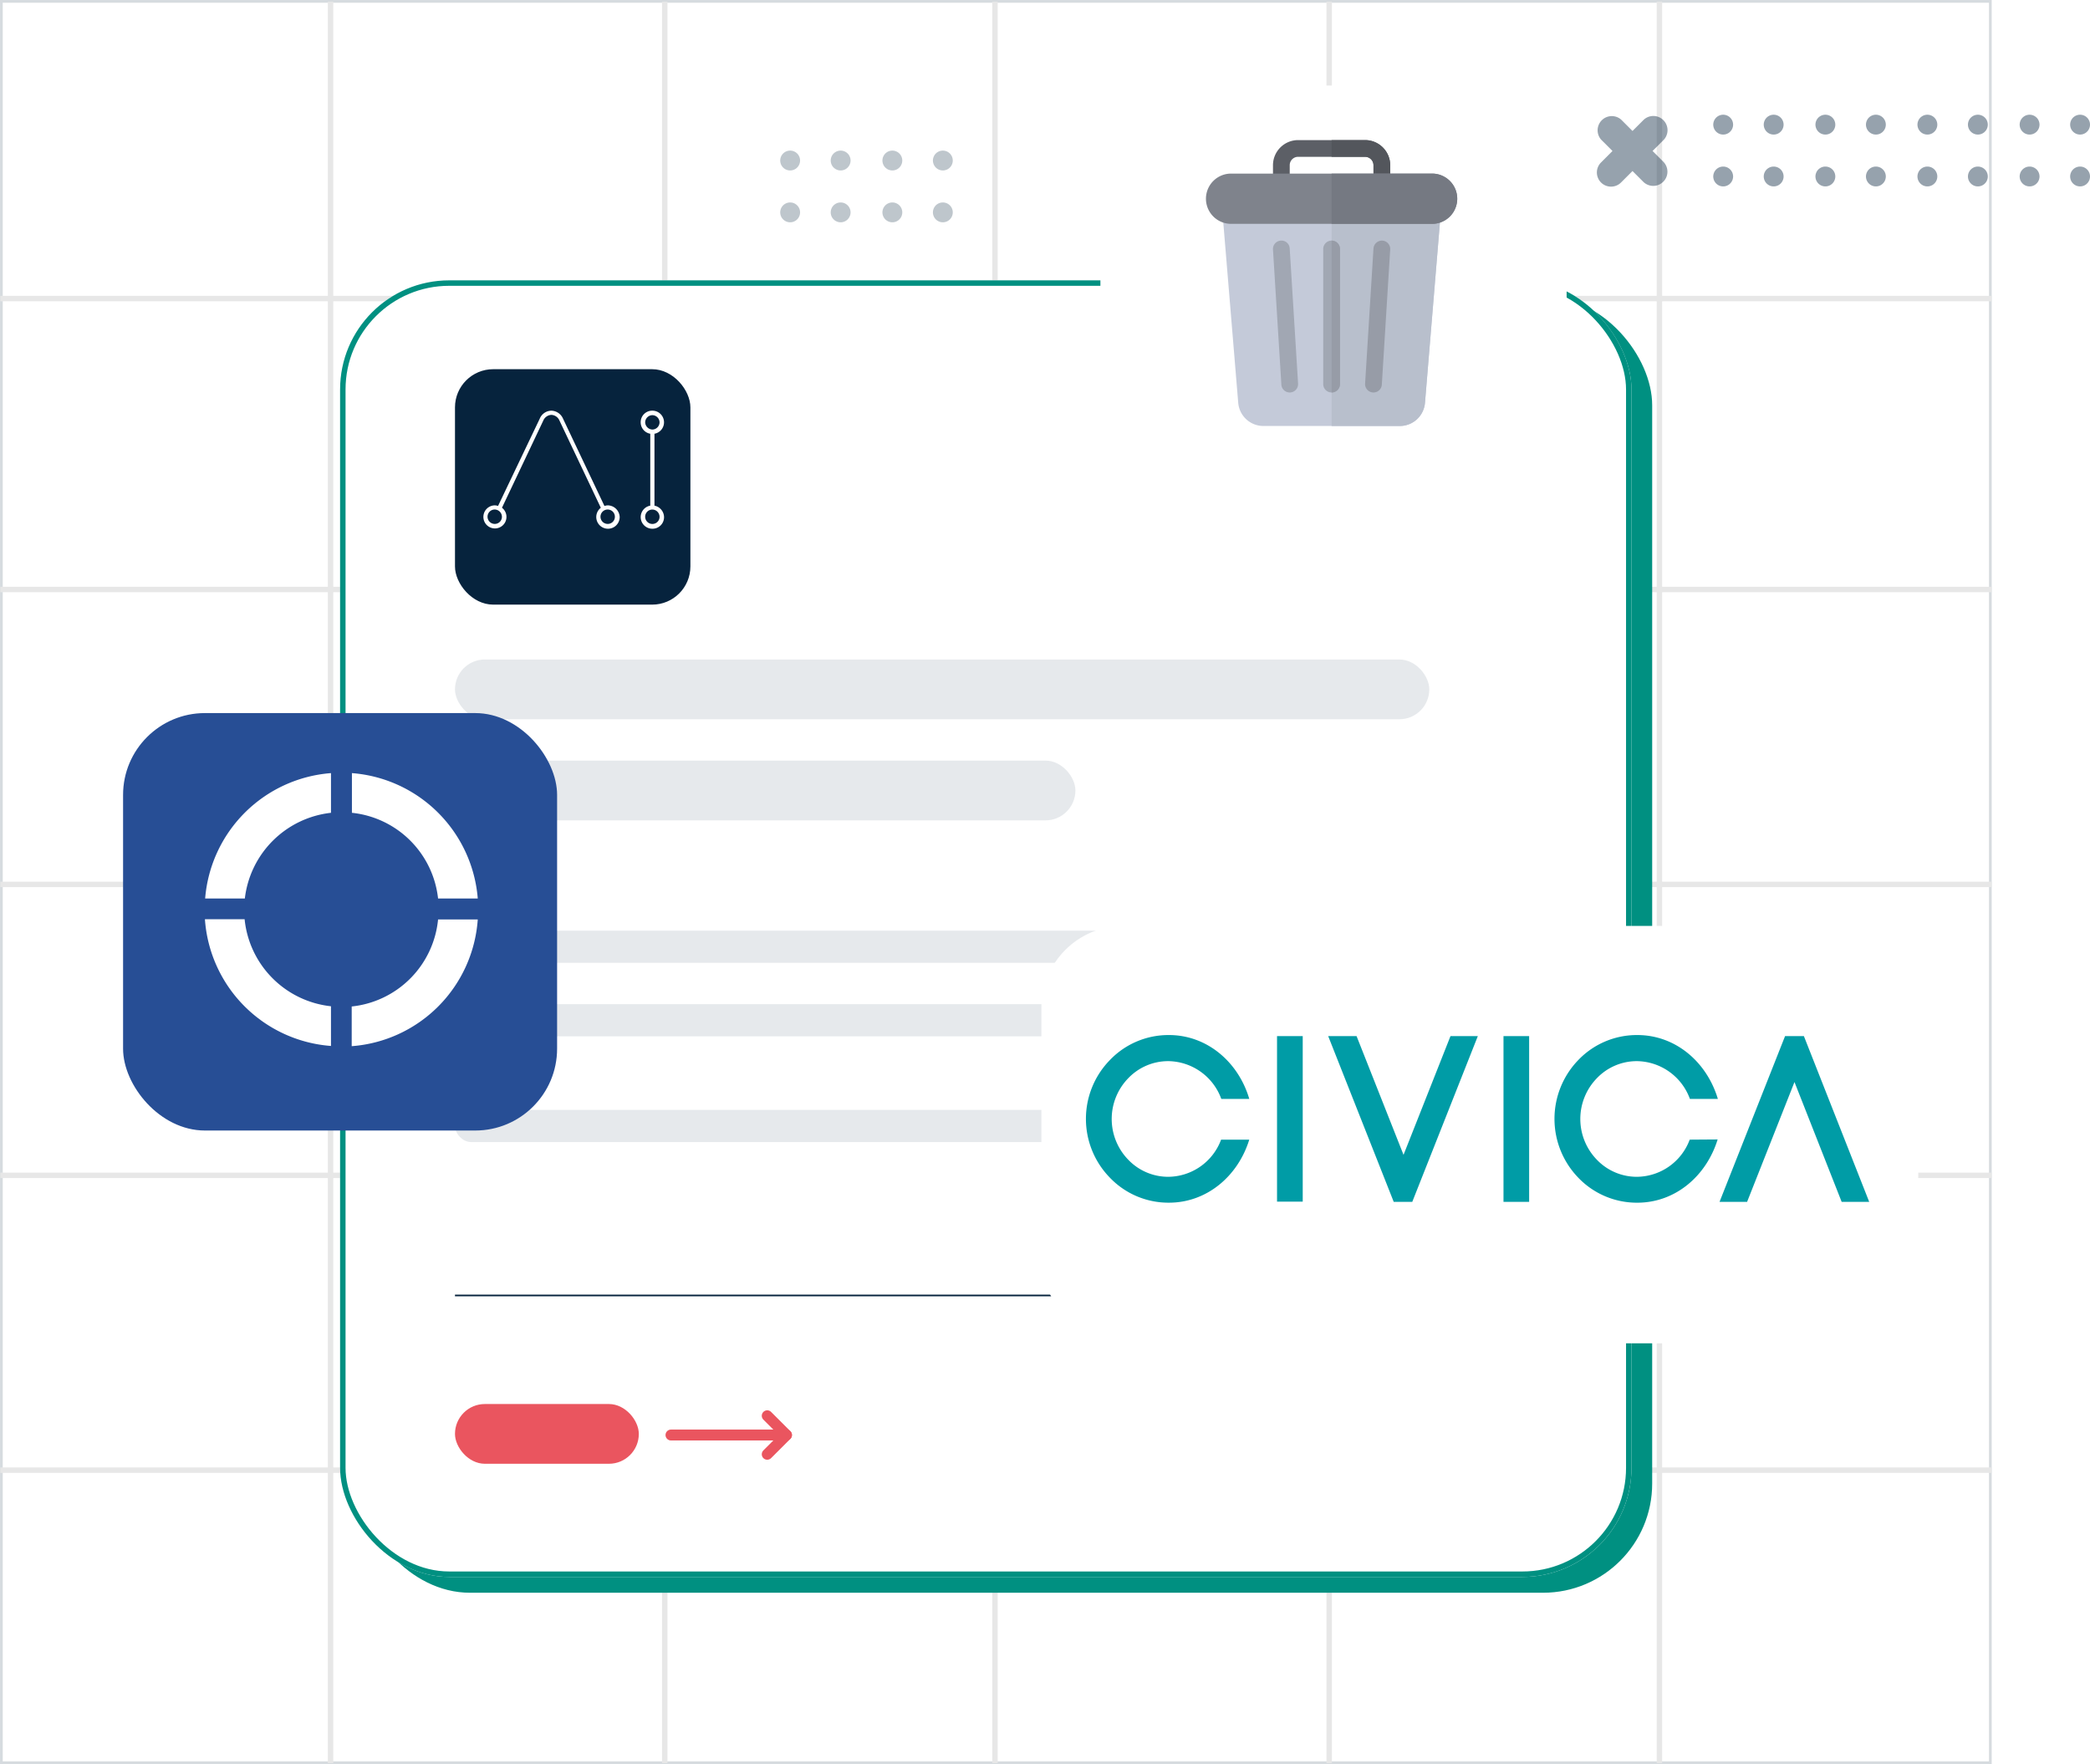 <?xml version="1.0" encoding="UTF-8"?> <svg xmlns="http://www.w3.org/2000/svg" xmlns:xlink="http://www.w3.org/1999/xlink" width="383" height="323.275" viewBox="0 0 383 323.275"><defs><filter id="Rectangle_20896" x="164.287" y="7.121" width="160.008" height="94.496" filterUnits="userSpaceOnUse"><feOffset dy="3"></feOffset><feGaussianBlur stdDeviation="3" result="blur"></feGaussianBlur><feFlood flood-opacity="0.161"></feFlood><feComposite operator="in" in2="blur"></feComposite><feComposite in="SourceGraphic"></feComposite></filter><filter id="Rectangle_20896-2" x="74.377" y="58.656" width="61.141" height="61.141" filterUnits="userSpaceOnUse"><feOffset dy="3"></feOffset><feGaussianBlur stdDeviation="3" result="blur-2"></feGaussianBlur><feFlood flood-opacity="0.161"></feFlood><feComposite operator="in" in2="blur-2"></feComposite><feComposite in="SourceGraphic"></feComposite></filter><filter id="Rectangle_20896-3" x="13.553" y="121.673" width="97.537" height="94.496" filterUnits="userSpaceOnUse"><feOffset dy="3"></feOffset><feGaussianBlur stdDeviation="3" result="blur-3"></feGaussianBlur><feFlood flood-opacity="0.161"></feFlood><feComposite operator="in" in2="blur-3"></feComposite><feComposite in="SourceGraphic"></feComposite></filter><filter id="Rectangle_20896-4" x="181.836" y="160.672" width="178.697" height="94.496" filterUnits="userSpaceOnUse"><feOffset dy="3"></feOffset><feGaussianBlur stdDeviation="3" result="blur-4"></feGaussianBlur><feFlood flood-opacity="0.161"></feFlood><feComposite operator="in" in2="blur-4"></feComposite><feComposite in="SourceGraphic"></feComposite></filter><clipPath id="clip-path"><rect id="Rectangle_20896-5" data-name="Rectangle 20896" width="161.533" height="77.332" rx="15" transform="translate(0 0)" fill="#002d33"></rect></clipPath><filter id="Rectangle_20896-6" x="192.652" y="6.673" width="103.437" height="94.496" filterUnits="userSpaceOnUse"><feOffset dy="3"></feOffset><feGaussianBlur stdDeviation="3" result="blur-5"></feGaussianBlur><feFlood flood-opacity="0.161"></feFlood><feComposite operator="in" in2="blur-5"></feComposite><feComposite in="SourceGraphic"></feComposite></filter><clipPath id="clip-path-2"><g transform="matrix(1, 0, 0, 1, 0, 0)" filter="url(#Rectangle_20896)"><rect id="Rectangle_20896-7" data-name="Rectangle 20896" width="142.008" height="76.496" rx="15" transform="translate(1011.29 6424.52)" fill="#fff"></rect></g></clipPath></defs><g id="Group_43878" data-name="Group 43878" transform="translate(-838 -6411.395)"><g id="Group_35405" data-name="Group 35405" transform="translate(838 6411.395)" opacity="0.167"><g id="Rectangle_22952" data-name="Rectangle 22952" transform="translate(0 0)" fill="#fff" stroke="#06233d" stroke-width="0.5"><rect width="364.988" height="323.275" stroke="none"></rect><rect x="0.25" y="0.25" width="364.488" height="322.775" fill="none"></rect></g><path id="Path_72246" data-name="Path 72246" d="M-5026.57,9300v322.77" transform="translate(5087.146 -9299.685)" fill="none" stroke="#707070" stroke-width="1"></path><path id="Path_72247" data-name="Path 72247" d="M-5026.57,9300v322.77" transform="translate(5148.385 -9299.685)" fill="none" stroke="#707070" stroke-width="1"></path><path id="Path_72248" data-name="Path 72248" d="M-5026.57,9300v322.77" transform="translate(5208.905 -9299.685)" fill="none" stroke="#707070" stroke-width="1"></path><path id="Path_72249" data-name="Path 72249" d="M-5026.57,9300v322.77" transform="translate(5270.145 -9299.685)" fill="none" stroke="#707070" stroke-width="1"></path><path id="Path_72250" data-name="Path 72250" d="M-5026.57,9300v322.77" transform="translate(5330.664 -9299.685)" fill="none" stroke="#707070" stroke-width="1"></path><path id="Path_72253" data-name="Path 72253" d="M0,0V364.917" transform="translate(364.973 54.711) rotate(90)" fill="none" stroke="#707070" stroke-width="1"></path><path id="Path_72255" data-name="Path 72255" d="M0,0V364.917" transform="translate(364.973 108.026) rotate(90)" fill="none" stroke="#707070" stroke-width="1"></path><path id="Path_72256" data-name="Path 72256" d="M0,0V364.917" transform="translate(364.973 162.061) rotate(90)" fill="none" stroke="#707070" stroke-width="1"></path><path id="Path_72257" data-name="Path 72257" d="M0,0V364.917" transform="translate(364.973 215.376) rotate(90)" fill="none" stroke="#707070" stroke-width="1"></path><path id="Path_72258" data-name="Path 72258" d="M0,0V364.917" transform="translate(364.973 269.411) rotate(90)" fill="none" stroke="#707070" stroke-width="1"></path></g><g id="Group_35398" data-name="Group 35398" transform="translate(900.322 6462.768)"><rect id="Rectangle_22945" data-name="Rectangle 22945" width="236.656" height="237.599" rx="20" transform="translate(3.79 2.897)" fill="#009081"></rect><g id="Rectangle_22944" data-name="Rectangle 22944" transform="translate(0 0)" fill="#fff" stroke="#009081" stroke-width="1"><rect width="236.656" height="237.599" rx="20" stroke="none"></rect><rect x="0.5" y="0.5" width="235.656" height="236.599" rx="19.5" fill="none"></rect></g><g id="Group_35396" data-name="Group 35396" transform="translate(60.638 208.066)"><g id="Group_28380" data-name="Group 28380" transform="translate(0 7.055) rotate(-90)"><path id="Path_2032" data-name="Path 2032" d="M0,0V21.165" transform="translate(3.528)" fill="none" stroke="#ea555f" stroke-linecap="round" stroke-linejoin="round" stroke-width="2"></path><path id="Path_2033" data-name="Path 2033" d="M0,0,3.528,3.528,7.055,0" transform="translate(0 17.638)" fill="none" stroke="#ea555f" stroke-linecap="round" stroke-linejoin="round" stroke-width="2"></path></g></g><path id="Path_72245" data-name="Path 72245" d="M-5438,10151.131h194.546" transform="translate(5459.055 -9965.113)" fill="none" stroke="#06233d" stroke-width="0.3"></path><rect id="Rectangle_22946" data-name="Rectangle 22946" width="178.545" height="10.948" rx="5.474" transform="translate(21.055 69.479)" fill="rgba(6,35,61,0.1)"></rect><rect id="Rectangle_22948" data-name="Rectangle 22948" width="178.545" height="5.895" rx="2.948" transform="translate(21.055 119.169)" fill="rgba(6,35,61,0.1)"></rect><rect id="Rectangle_22949" data-name="Rectangle 22949" width="178.545" height="5.895" rx="2.948" transform="translate(21.055 132.644)" fill="rgba(6,35,61,0.1)"></rect><rect id="Rectangle_22950" data-name="Rectangle 22950" width="135.593" height="5.895" rx="2.948" transform="translate(21.055 152.014)" fill="rgba(6,35,61,0.1)"></rect><rect id="Rectangle_22951" data-name="Rectangle 22951" width="33.688" height="10.948" rx="5.474" transform="translate(21.055 205.914)" fill="#ea555f"></rect><rect id="Rectangle_22947" data-name="Rectangle 22947" width="113.696" height="10.948" rx="5.474" transform="translate(21.055 88.007)" fill="rgba(6,35,61,0.1)"></rect><g id="Group_35397" data-name="Group 35397" transform="translate(21.055 13.283)"><g transform="matrix(1, 0, 0, 1, -83.38, -64.66)" filter="url(#Rectangle_20896-2)"><rect id="Rectangle_20896-8" data-name="Rectangle 20896" width="43.141" height="43.141" rx="7" transform="translate(83.38 64.66)" fill="#06233d"></rect></g><g id="Group_31938" data-name="Group 31938" transform="translate(5.147 10.6)"><path id="Path_63595" data-name="Path 63595" d="M22.842,17.351a2.335,2.335,0,0,0-.6.11L14.661,1.483A2.409,2.409,0,0,0,12.519,0a2.35,2.35,0,0,0-2.141,1.483L2.745,17.461a1.974,1.974,0,0,0-.6-.11,2.114,2.114,0,1,0,1.318.439L11.037,1.812A1.7,1.7,0,0,1,12.519.769,1.7,1.7,0,0,1,14,1.812l7.577,15.979a2.146,2.146,0,1,0,3.459,1.7,2.228,2.228,0,0,0-2.2-2.141m-20.7,3.4a1.318,1.318,0,1,1,0-2.636,1.336,1.336,0,0,1,1.318,1.318,1.3,1.3,0,0,1-1.318,1.318m20.7,0a1.318,1.318,0,1,1,1.318-1.318,1.3,1.3,0,0,1-1.318,1.318" transform="translate(0 0)" fill="#fff"></path><path id="Path_63596" data-name="Path 63596" d="M2.526,17.406V4.228A2.131,2.131,0,0,0,2.141,0,2.11,2.11,0,0,0,0,2.141,2.124,2.124,0,0,0,1.757,4.228V17.406a2.131,2.131,0,0,0,.384,4.228,2.11,2.11,0,0,0,2.141-2.141,2.177,2.177,0,0,0-1.757-2.087M.824,2.141A1.336,1.336,0,0,1,2.141.824,1.336,1.336,0,0,1,3.459,2.141,1.336,1.336,0,0,1,2.141,3.459,1.375,1.375,0,0,1,.824,2.141M2.141,20.756a1.318,1.318,0,1,1,0-2.636,1.336,1.336,0,0,1,1.318,1.318,1.3,1.3,0,0,1-1.318,1.318" transform="translate(28.882 0)" fill="#fff"></path></g></g></g><g id="Group_35403" data-name="Group 35403" transform="translate(1130.662 6432.418)"><path id="Union_61" data-name="Union 61" d="M8.573,12.245,6.5,10.174,4.429,12.245A2.594,2.594,0,1,1,.761,8.577L2.832,6.5.761,4.433A2.6,2.6,0,0,1,4.429.761L6.5,2.833,8.573.761a2.6,2.6,0,0,1,3.673,3.672L10.173,6.5l2.073,2.072a2.6,2.6,0,0,1-3.673,3.668Z" transform="translate(0 0.144)" fill="rgba(6,35,61,0.42)" stroke="rgba(0,0,0,0)" stroke-width="1"></path><path id="Path_63624" data-name="Path 63624" d="M750.438,451.677a1.818,1.818,0,1,1-1.818-1.818,1.818,1.818,0,0,1,1.818,1.818" transform="translate(-706.775 -449.859)" fill="rgba(6,35,61,0.42)"></path><path id="Path_63625" data-name="Path 63625" d="M750.438,468.165a1.818,1.818,0,1,1-1.818-1.818,1.818,1.818,0,0,1,1.818,1.818" transform="translate(-706.775 -456.847)" fill="rgba(6,35,61,0.42)"></path><path id="Path_63626" data-name="Path 63626" d="M766.5,451.677a1.818,1.818,0,1,1-1.818-1.818,1.818,1.818,0,0,1,1.818,1.818" transform="translate(-713.581 -449.859)" fill="rgba(6,35,61,0.42)"></path><path id="Path_63627" data-name="Path 63627" d="M766.5,468.165a1.818,1.818,0,1,1-1.818-1.818,1.818,1.818,0,0,1,1.818,1.818" transform="translate(-713.581 -456.847)" fill="rgba(6,35,61,0.42)"></path><path id="Path_63628" data-name="Path 63628" d="M717.932,451.677a1.818,1.818,0,1,1-1.818-1.818,1.818,1.818,0,0,1,1.818,1.818" transform="translate(-692.997 -449.859)" fill="rgba(6,35,61,0.42)"></path><path id="Path_63629" data-name="Path 63629" d="M717.932,468.165a1.818,1.818,0,1,1-1.818-1.818,1.818,1.818,0,0,1,1.818,1.818" transform="translate(-692.997 -456.847)" fill="rgba(6,35,61,0.42)"></path><path id="Path_63630" data-name="Path 63630" d="M733.991,451.677a1.818,1.818,0,1,1-1.818-1.818,1.818,1.818,0,0,1,1.818,1.818" transform="translate(-699.804 -449.859)" fill="rgba(6,35,61,0.42)"></path><path id="Path_63631" data-name="Path 63631" d="M733.991,468.165a1.818,1.818,0,1,1-1.818-1.818,1.818,1.818,0,0,1,1.818,1.818" transform="translate(-699.804 -456.847)" fill="rgba(6,35,61,0.42)"></path><path id="Path_63632" data-name="Path 63632" d="M815.389,451.677a1.818,1.818,0,1,1-1.818-1.818,1.818,1.818,0,0,1,1.818,1.818" transform="translate(-734.303 -449.859)" fill="rgba(6,35,61,0.42)"></path><path id="Path_63633" data-name="Path 63633" d="M815.389,468.165a1.818,1.818,0,1,1-1.818-1.818,1.818,1.818,0,0,1,1.818,1.818" transform="translate(-734.303 -456.847)" fill="rgba(6,35,61,0.42)"></path><path id="Path_63634" data-name="Path 63634" d="M831.448,451.677a1.818,1.818,0,1,1-1.818-1.818,1.818,1.818,0,0,1,1.818,1.818" transform="translate(-741.11 -449.859)" fill="rgba(6,35,61,0.42)"></path><path id="Path_63635" data-name="Path 63635" d="M831.448,468.165a1.818,1.818,0,1,1-1.818-1.818,1.818,1.818,0,0,1,1.818,1.818" transform="translate(-741.11 -456.847)" fill="rgba(6,35,61,0.42)"></path><path id="Path_63636" data-name="Path 63636" d="M782.883,451.677a1.818,1.818,0,1,1-1.818-1.818,1.818,1.818,0,0,1,1.818,1.818" transform="translate(-720.527 -449.859)" fill="rgba(6,35,61,0.42)"></path><path id="Path_63637" data-name="Path 63637" d="M782.883,468.165a1.818,1.818,0,1,1-1.818-1.818,1.818,1.818,0,0,1,1.818,1.818" transform="translate(-720.527 -456.847)" fill="rgba(6,35,61,0.42)"></path><path id="Path_63638" data-name="Path 63638" d="M798.942,451.677a1.818,1.818,0,1,1-1.818-1.818,1.818,1.818,0,0,1,1.818,1.818" transform="translate(-727.334 -449.859)" fill="rgba(6,35,61,0.42)"></path><path id="Path_63639" data-name="Path 63639" d="M798.942,468.165a1.818,1.818,0,1,1-1.818-1.818,1.818,1.818,0,0,1,1.818,1.818" transform="translate(-727.334 -456.847)" fill="rgba(6,35,61,0.42)"></path></g><g id="Group_35406" data-name="Group 35406" transform="translate(980.979 6438.994)"><path id="Path_72259" data-name="Path 72259" d="M139.755,176.477a1.818,1.818,0,1,1-1.819-1.818,1.818,1.818,0,0,1,1.819,1.818" transform="translate(-117.389 -174.659)" fill="rgba(6,35,61,0.26)"></path><path id="Path_72260" data-name="Path 72260" d="M139.755,192.966a1.818,1.818,0,1,1-1.819-1.818,1.818,1.818,0,0,1,1.819,1.818" transform="translate(-117.389 -181.647)" fill="rgba(6,35,61,0.26)"></path><path id="Path_72261" data-name="Path 72261" d="M155.813,176.477a1.818,1.818,0,1,1-1.818-1.818,1.818,1.818,0,0,1,1.818,1.818" transform="translate(-124.194 -174.659)" fill="rgba(6,35,61,0.26)"></path><path id="Path_72262" data-name="Path 72262" d="M155.813,192.966a1.818,1.818,0,1,1-1.818-1.818,1.818,1.818,0,0,1,1.818,1.818" transform="translate(-124.194 -181.647)" fill="rgba(6,35,61,0.26)"></path><path id="Path_72263" data-name="Path 72263" d="M107.248,176.477a1.818,1.818,0,1,1-1.818-1.818,1.818,1.818,0,0,1,1.818,1.818" transform="translate(-103.611 -174.659)" fill="rgba(6,35,61,0.26)"></path><path id="Path_72264" data-name="Path 72264" d="M107.248,192.966a1.818,1.818,0,1,1-1.818-1.818,1.818,1.818,0,0,1,1.818,1.818" transform="translate(-103.611 -181.647)" fill="rgba(6,35,61,0.26)"></path><path id="Path_72265" data-name="Path 72265" d="M123.307,176.477a1.818,1.818,0,1,1-1.818-1.818,1.818,1.818,0,0,1,1.818,1.818" transform="translate(-110.417 -174.659)" fill="rgba(6,35,61,0.26)"></path><path id="Path_72266" data-name="Path 72266" d="M123.307,192.966a1.818,1.818,0,1,1-1.818-1.818,1.818,1.818,0,0,1,1.818,1.818" transform="translate(-110.417 -181.647)" fill="rgba(6,35,61,0.26)"></path></g><g id="Group_35407" data-name="Group 35407" transform="translate(860.554 6539.067)"><g id="Group_35400" data-name="Group 35400" transform="translate(0 0)"><g id="Group_35401" data-name="Group 35401" transform="translate(0 0)"><g transform="matrix(1, 0, 0, 1, -22.55, -127.67)" filter="url(#Rectangle_20896-3)"><rect id="Rectangle_20896-9" data-name="Rectangle 20896" width="79.537" height="76.496" rx="15" transform="translate(22.55 127.67)" fill="#274e95"></rect></g></g></g></g><g id="Group_44100" data-name="Group 44100" transform="translate(-84.002 -0.08)"><g id="Group_35410" data-name="Group 35410" transform="translate(1112.838 6578.146)"><g id="Group_35400-2" data-name="Group 35400" transform="translate(0 0)"><g id="Group_35401-2" data-name="Group 35401" transform="translate(0 0)"><g transform="matrix(1, 0, 0, 1, -190.84, -166.67)" filter="url(#Rectangle_20896-4)"><rect id="Rectangle_20896-10" data-name="Rectangle 20896" width="160.697" height="76.496" rx="15" transform="translate(190.84 166.67)" fill="#fff"></rect></g></g></g></g></g><g id="Group_35408" data-name="Group 35408" transform="translate(1039.652 6424.068)"><g id="Group_35400-3" data-name="Group 35400" transform="translate(0 0)"><g id="Group_35401-3" data-name="Group 35401" transform="translate(0 0)"><g transform="matrix(1, 0, 0, 1, -201.65, -12.67)" filter="url(#Rectangle_20896-6)"><rect id="Rectangle_20896-11" data-name="Rectangle 20896" width="85.437" height="76.496" rx="15" transform="translate(201.65 12.67)" fill="#fff"></rect></g></g></g></g><g id="bin" transform="translate(1027.999 6437.067)"><path id="Path_90871" data-name="Path 90871" d="M170.953,9.209a1.534,1.534,0,0,1-1.535-1.535V4.6a1.536,1.536,0,0,0-1.535-1.535H155.6A1.536,1.536,0,0,0,154.07,4.6v3.07a1.535,1.535,0,0,1-3.07,0V4.6A4.61,4.61,0,0,1,155.6,0h12.279a4.61,4.61,0,0,1,4.6,4.6v3.07A1.534,1.534,0,0,1,170.953,9.209Z" transform="translate(-107.721)" fill="#5c5f66"></path><path id="Path_90872" data-name="Path 90872" d="M262.139,0H256V3.07h6.139A1.536,1.536,0,0,1,263.674,4.6v3.07a1.535,1.535,0,1,0,3.07,0V4.6A4.61,4.61,0,0,0,262.139,0Z" transform="translate(-201.978)" fill="#53565c"></path><path id="Path_90873" data-name="Path 90873" d="M93.483,160.11H68.434a4.629,4.629,0,0,1-4.586-4.222l-2.836-34.226A1.533,1.533,0,0,1,62.54,120H99.376a1.533,1.533,0,0,1,1.529,1.662l-2.836,34.226A4.629,4.629,0,0,1,93.483,160.11Z" transform="translate(-26.936 -107.721)" fill="#c4cad9"></path><path id="Path_90874" data-name="Path 90874" d="M274.418,120H256v40.11h12.524a4.629,4.629,0,0,0,4.586-4.222l2.836-34.226A1.533,1.533,0,0,0,274.418,120Z" transform="translate(-201.978 -107.721)" fill="#b8bfcc"></path><g id="Group_45095" data-name="Group 45095" transform="translate(43.279 18.417)"><path id="Path_90875" data-name="Path 90875" d="M152.538,206.384,151,181.622a1.535,1.535,0,0,1,1.436-1.628,1.511,1.511,0,0,1,1.628,1.436l1.535,24.762a1.535,1.535,0,0,1-3.064.192Z" transform="translate(-151 -179.991)" fill="#a1a7b3"></path><path id="Path_90876" data-name="Path 90876" d="M242.535,207.831A1.534,1.534,0,0,1,241,206.3V181.535a1.535,1.535,0,0,1,3.07,0V206.3A1.534,1.534,0,0,1,242.535,207.831Z" transform="translate(-231.791 -179.999)" fill="#a1a7b3"></path></g><g id="Group_45096" data-name="Group 45096" transform="translate(54.022 18.418)"><path id="Path_90877" data-name="Path 90877" d="M317.44,207.848A1.535,1.535,0,0,1,316,206.22l1.535-24.762a1.56,1.56,0,0,1,1.628-1.436,1.535,1.535,0,0,1,1.436,1.628l-1.535,24.762A1.532,1.532,0,0,1,317.44,207.848Z" transform="translate(-309.861 -180.019)" fill="#979ca7"></path><path id="Path_90878" data-name="Path 90878" d="M257.535,206.3V181.535A1.534,1.534,0,0,0,256,180v27.831A1.534,1.534,0,0,0,257.535,206.3Z" transform="translate(-256 -180)" fill="#979ca7"></path></g><path id="Path_90879" data-name="Path 90879" d="M72.44,69.209H35.6A4.6,4.6,0,1,1,35.6,60H72.44a4.6,4.6,0,1,1,0,9.209Z" transform="translate(0 -53.861)" fill="#7f838c"></path><path id="Path_90880" data-name="Path 90880" d="M274.418,60H256v9.209h18.418a4.6,4.6,0,0,0,0-9.209Z" transform="translate(-201.978 -53.861)" fill="#757982"></path></g><g id="Group_45097" data-name="Group 45097" transform="translate(861.653 6539.767)"><path id="Path_90892" data-name="Path 90892" d="M104.361,36.281A25.053,25.053,0,0,0,81.3,13.3v7.274A17.733,17.733,0,0,1,97.087,36.281Z" transform="translate(-40.462 0)" fill="#fff"></path><path id="Path_90893" data-name="Path 90893" d="M37.061,13.3A25.053,25.053,0,0,0,14,36.281h7.274A17.883,17.883,0,0,1,37.061,20.574Z" transform="translate(-0.06 0)" fill="#fff"></path><path id="Path_90894" data-name="Path 90894" d="M13.9,80.3A25.021,25.021,0,0,0,37,103.521V96.247A17.827,17.827,0,0,1,21.174,80.3Z" transform="translate(0 -40.222)" fill="#fff"></path><path id="Path_90895" data-name="Path 90895" d="M81.2,103.621A25.021,25.021,0,0,0,104.3,80.4H97.027A17.754,17.754,0,0,1,81.2,96.347Z" transform="translate(-40.402 -40.282)" fill="#fff"></path></g><path id="Civica_Logo_Teal_RGB-01" d="M40.368,4.591h4.708V34.925H40.368Zm93.1,0L121.461,34.965h5.049l8.683-21.953,8.644,21.953h5.049L136.915,4.591Zm-51.6,30.374h4.7V4.591h-4.7ZM72.155,4.591h0L63.549,26.353,54.942,4.591h-5.2L61.751,34.965h3.4L77.166,4.591ZM30.117,23.567a10.42,10.42,0,0,1-9.678,6.809,10.125,10.125,0,0,1-7.306-3.1,10.711,10.711,0,0,1,0-14.995,10.125,10.125,0,0,1,7.306-3.1,10.483,10.483,0,0,1,9.716,6.924h5.127C33.291,9.334,27.514,4.361,20.478,4.4A14.838,14.838,0,0,0,9.767,8.952a15.423,15.423,0,0,0,0,21.615,14.838,14.838,0,0,0,10.711,4.552c7,.038,12.738-4.858,14.8-11.552Zm85.874,0a10.42,10.42,0,0,1-9.678,6.809,10.125,10.125,0,0,1-7.306-3.1,10.711,10.711,0,0,1,0-14.995,10.125,10.125,0,0,1,7.306-3.1,10.483,10.483,0,0,1,9.716,6.924h5.123C119.125,9.336,113.384,4.364,106.31,4.4A14.838,14.838,0,0,0,95.6,8.954a15.5,15.5,0,0,0,0,21.615,14.838,14.838,0,0,0,10.711,4.552c7.038.038,12.738-4.9,14.8-11.59Z" transform="translate(1031.653 6596.667)" fill="#009ca6"></path></g></svg> 